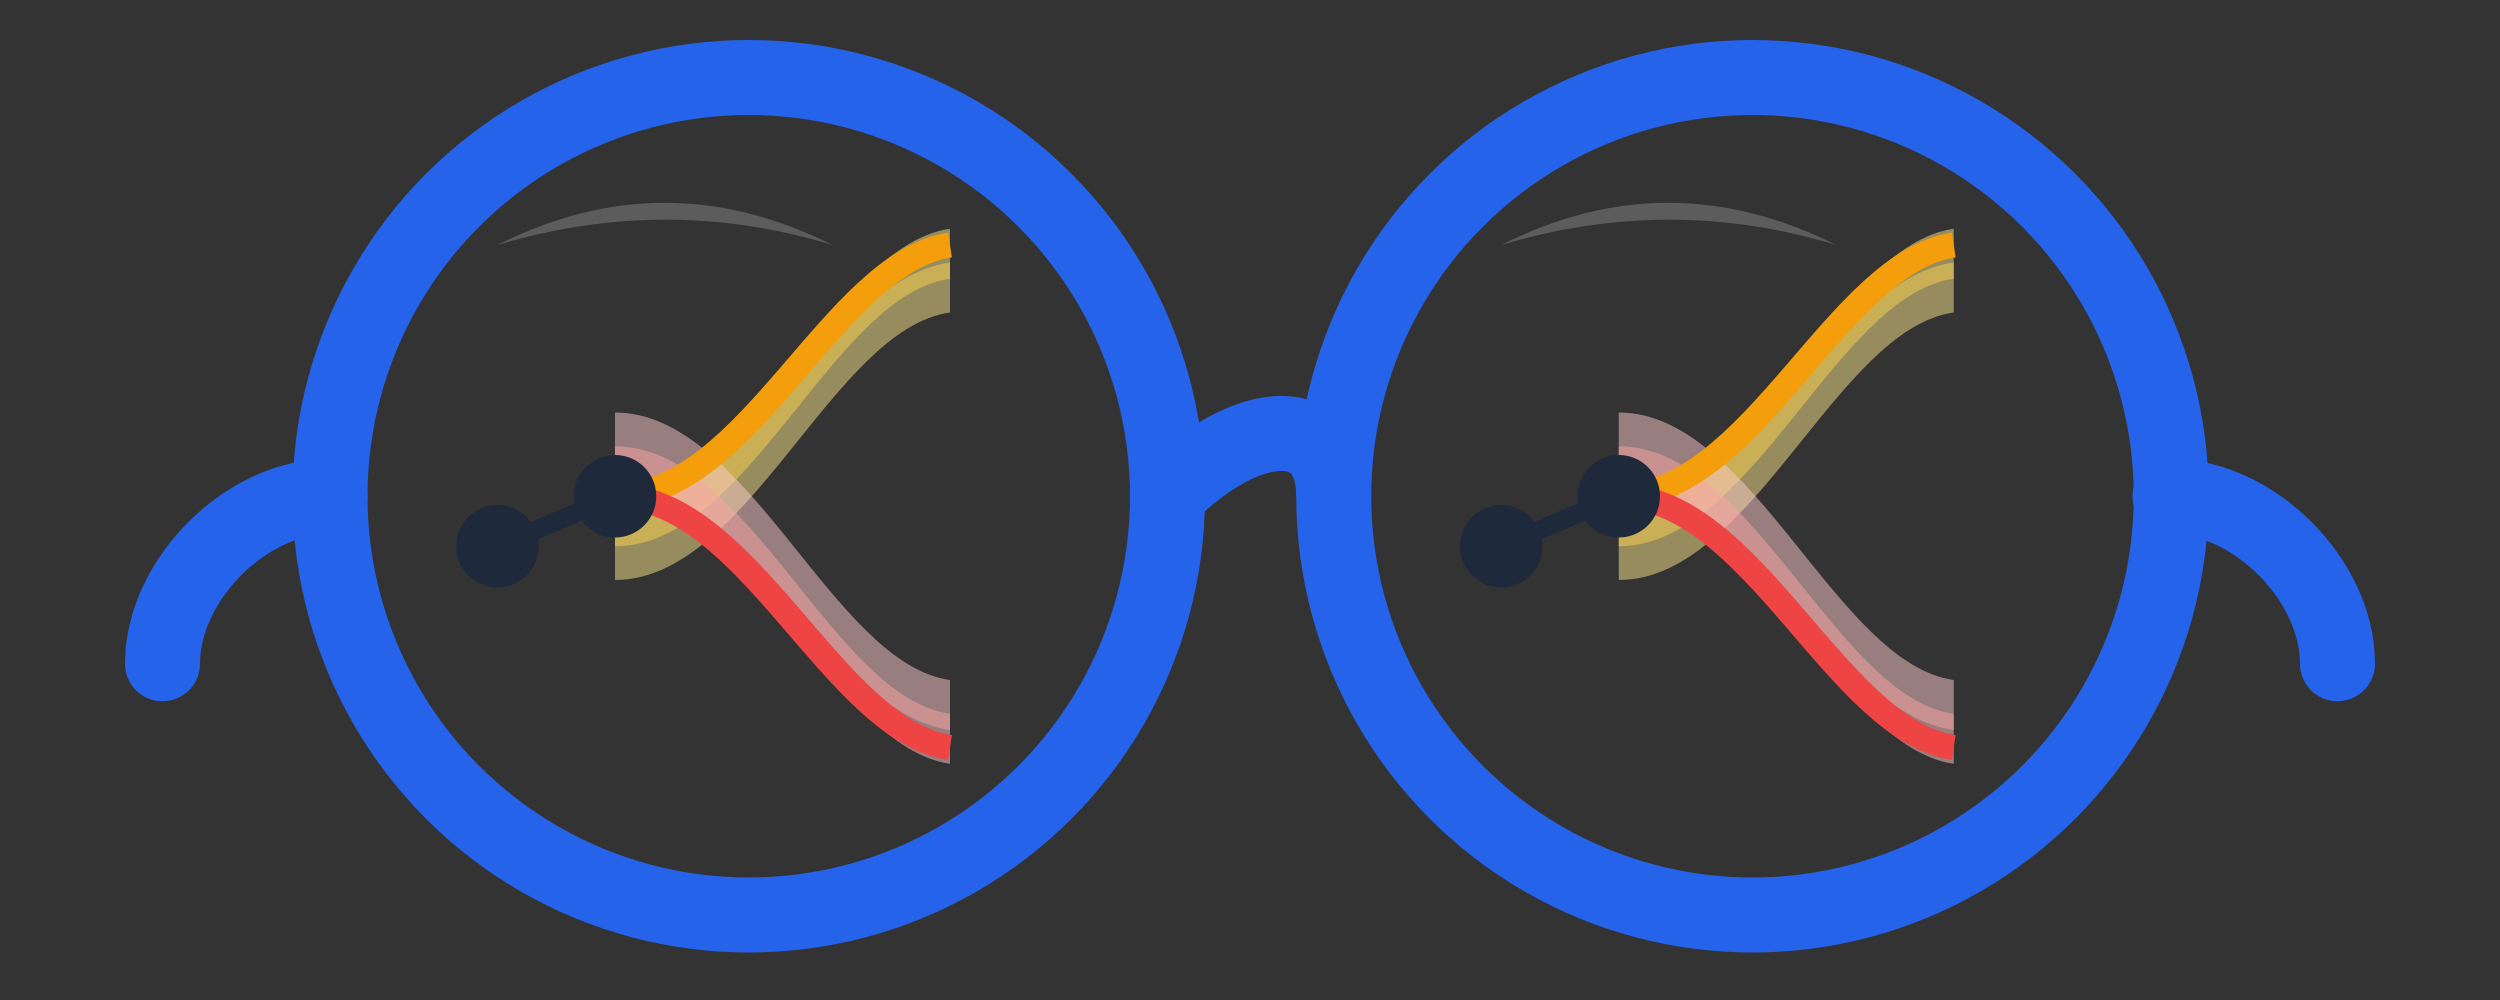 <?xml version="1.0" encoding="UTF-8"?>
<svg id="Layer_1" xmlns="http://www.w3.org/2000/svg" xmlns:xlink="http://www.w3.org/1999/xlink" version="1.1" viewBox="0 0 200 80">
  <rect x="0" y="0" width="200" height="80" fill="#333333" stroke="none"/>
  <!-- Generator: Adobe Illustrator 29.2.1, SVG Export Plug-In . SVG Version: 2.1.0 Build 116)  -->
  <defs>
    <style>
      .st0, .st1, .st2, .st3, .st4, .st5 {
        fill: none;
      }

      .st6 {
        fill: #fecaca;
      }

      .st6, .st7, .st8, .st9 {
        opacity: .5;
      }

      .st6, .st7, .st8, .st9, .st10 {
        isolation: isolate;
      }

      .st1 {
        stroke-linecap: round;
      }

      .st1, .st3 {
        stroke: #2563eb;
        stroke-width: 6px;
      }

      .st2 {
        stroke: #1e293b;
        stroke-width: 1.5px;
      }

      .st7 {
        fill: #fde68a;
      }

      .st11 {
        clip-path: url(#clippath-1);
      }

      .st4 {
        stroke: #f59e0b;
      }

      .st4, .st5 {
        stroke-width: 2px;
      }

      .st5 {
        stroke: #ef4444;
      }

      .st12 {
        fill: #1e293b;
      }

      .st8 {
        fill: #fcd34d;
      }

      .st9 {
        fill: #fca5a5;
      }

      .st13 {
        clip-path: url(#clippath);
      }

      .st10 {
        fill: #fff;
        opacity: .2;
      }
    </style>
    <clipPath id="clippath">
      <circle class="st0" cx="59.9" cy="39.7" r="32.1"/>
    </clipPath>
    <clipPath id="clippath-1">
      <circle class="st0" cx="140.2" cy="39.7" r="32.1"/>
    </clipPath>
  </defs>
  <circle class="st3" cx="59.9" cy="39.7" r="33.5"/>
  <circle class="st3" cx="140.2" cy="39.7" r="33.5"/>
  <path class="st3" d="M93.3,39.7c6.7-6.7,13.4-6.7,13.4,0"/>
  <path class="st1" d="M26.4,39.7c-6.7,0-13.4,6.7-13.4,13.4"/>
  <path class="st1" d="M173.6,39.7c6.7,0,13.4,6.7,13.4,13.4"/>
  <g class="st13">
    <g>
      <path class="st10" d="M39.8,19.6c8.9-4.5,17.8-4.5,26.8,0-8.9-2.7-17.8-2.7-26.8,0"/>
      <path class="st2" d="M39.8,43.7l9.4-4"/>
      <path class="st7" d="M49.2,39.7c10.7,0,17.4-20.1,26.8-21.4v6.7c-9.4,1.3-16.1,21.4-26.8,21.4v-6.7Z"/>
      <path class="st8" d="M49.2,39.7c10.7,0,17.4-17.4,26.8-18.7v1.3c-9.4,1.3-16.1,21.4-26.8,21.4v-4Z"/>
      <path class="st6" d="M49.2,39.7c10.7,0,17.4,20.1,26.8,21.4v-6.7c-9.4-1.3-16.1-21.4-26.8-21.4v6.7Z"/>
      <path class="st9" d="M49.2,39.7c10.7,0,17.4,17.4,26.8,18.7v-1.3c-9.4-1.3-16.1-21.4-26.8-21.4v4Z"/>
      <path class="st4" d="M49.2,39.7c10.7,0,17.4-18.7,26.8-20.1"/>
      <path class="st5" d="M49.2,39.7c10.7,0,17.4,18.7,26.8,20.1"/>
      <circle class="st12" cx="39.8" cy="43.7" r="3.3"/>
      <circle class="st12" cx="49.2" cy="39.7" r="3.3"/>
    </g>
  </g>
  <g class="st11">
    <g>
      <path class="st10" d="M120.1,19.6c8.9-4.5,17.8-4.5,26.8,0-8.9-2.7-17.8-2.7-26.8,0"/>
      <path class="st2" d="M120.1,43.7l9.4-4"/>
      <path class="st7" d="M129.5,39.7c10.7,0,17.4-20.1,26.8-21.4v6.7c-9.4,1.3-16.1,21.4-26.8,21.4v-6.7Z"/>
      <path class="st8" d="M129.5,39.7c10.7,0,17.4-17.4,26.8-18.7v1.3c-9.4,1.3-16.1,21.4-26.8,21.4v-4Z"/>
      <path class="st6" d="M129.5,39.7c10.7,0,17.4,20.1,26.8,21.4v-6.7c-9.4-1.3-16.1-21.4-26.8-21.4v6.7Z"/>
      <path class="st9" d="M129.5,39.7c10.7,0,17.4,17.4,26.8,18.7v-1.3c-9.4-1.3-16.1-21.4-26.8-21.4v4Z"/>
      <path class="st4" d="M129.5,39.7c10.7,0,17.4-18.7,26.8-20.1"/>
      <path class="st5" d="M129.5,39.7c10.7,0,17.4,18.7,26.8,20.1"/>
      <circle class="st12" cx="120.1" cy="43.7" r="3.3"/>
      <circle class="st12" cx="129.5" cy="39.7" r="3.3"/>
    </g>
  </g>
</svg>